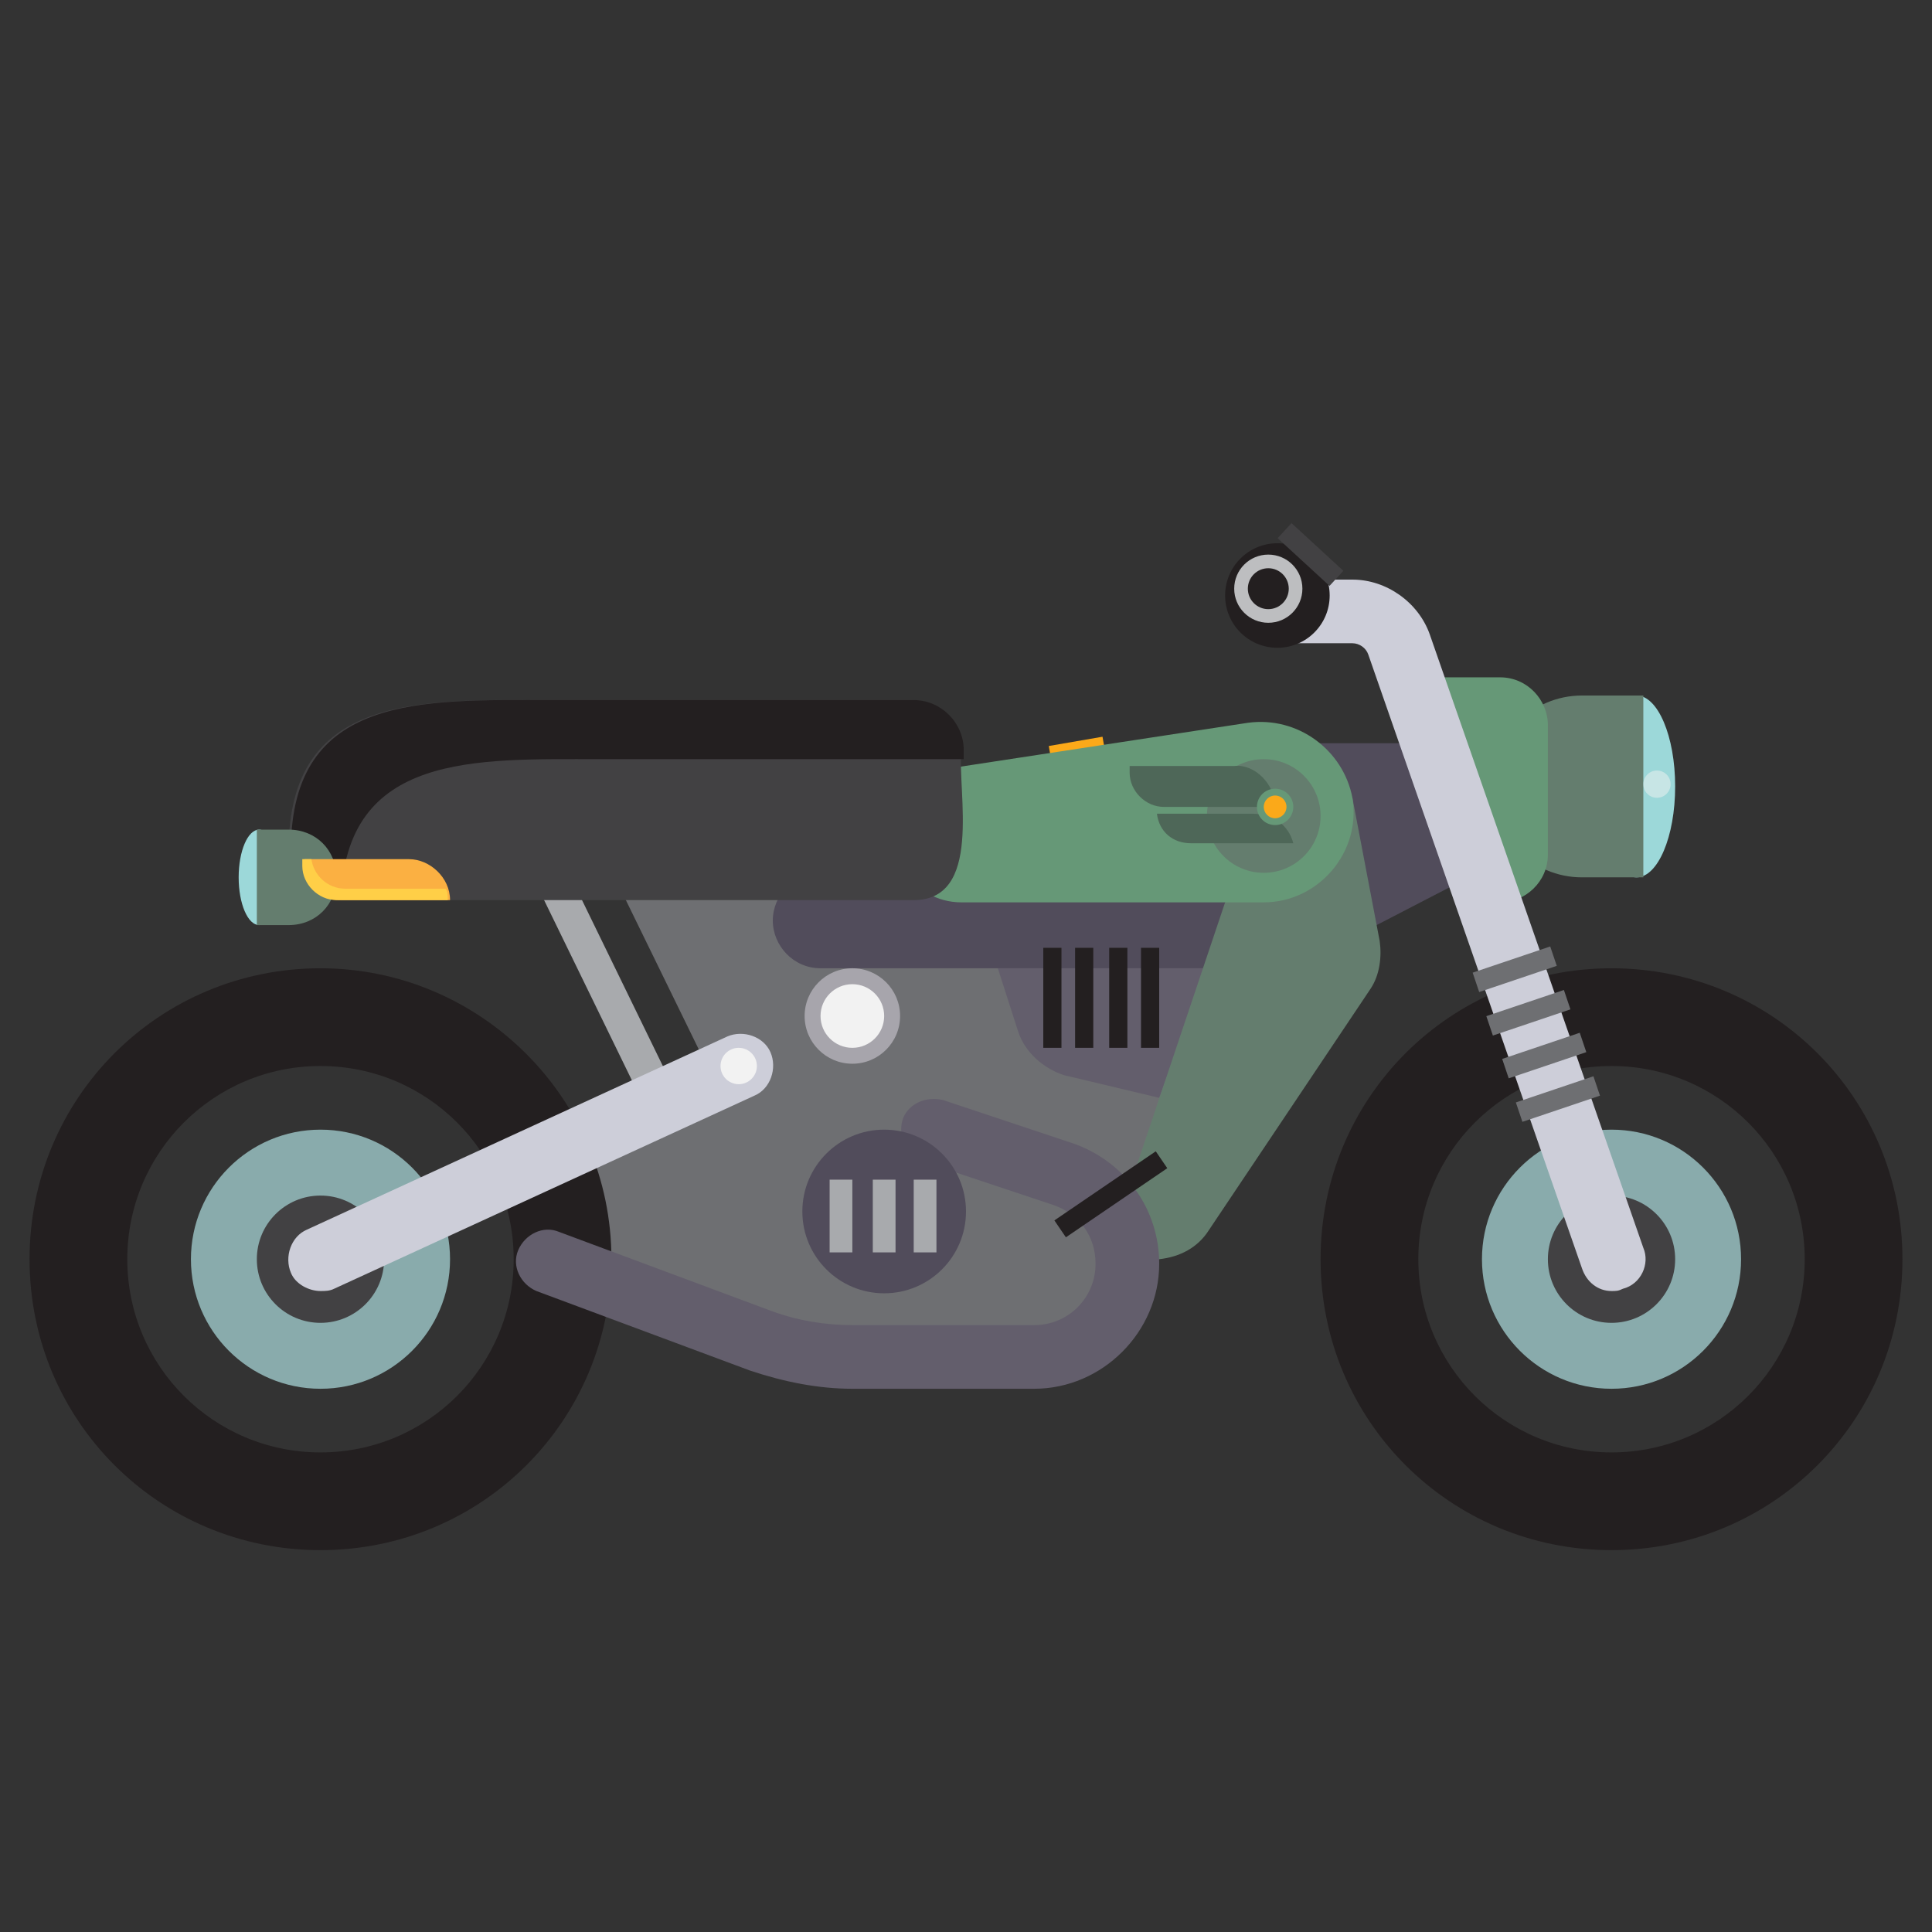 <?xml version="1.0" encoding="utf-8"?>
<!-- Generator: Adobe Illustrator 27.3.0, SVG Export Plug-In . SVG Version: 6.00 Build 0)  -->
<svg version="1.1" xmlns="http://www.w3.org/2000/svg" xmlns:xlink="http://www.w3.org/1999/xlink" x="0px" y="0px"
	 viewBox="0 0 85 85" style="enable-background:new 0 0 85 85;" xml:space="preserve">
<rect x="0" y="0" width="85" height="85" fill="#333333" stroke="none"/>
<style type="text/css">
	.st0{display:none;}
	.st1{display:inline;fill:#FFFFFF;}
	.st2{display:inline;fill:#71AE87;}
	.st3{display:inline;}
	.st4{fill:#DFDDE0;}
	.st5{fill:#E6E7E7;}
	.st6{display:inline;fill:#619473;}
	.st7{display:inline;fill:#669877;}
	.st8{fill:#FFFFFF;}
	.st9{fill:#8F1832;}
	.st10{fill:#BE202E;}
	.st11{fill:#F2F2F2;}
	.st12{fill:#F2B231;}
	.st13{fill:#669877;}
	.st14{fill:#71AE87;}
	.st15{opacity:0.3;fill:#FFFFFF;}
	.st16{display:inline;fill:#424143;}
	.st17{display:inline;fill:#CDCDD0;}
	.st18{display:inline;fill:#DFDDE0;}
	.st19{display:inline;fill:#89ABAC;}
	.st20{display:inline;fill:#647A8A;}
	.st21{display:inline;fill:#2C3B4E;}
	.st22{display:inline;opacity:0.3;}
	.st23{display:inline;opacity:0.5;fill:#ECF0F3;}
	.st24{display:inline;fill:#ECF0F3;}
	.st25{display:inline;opacity:0.3;fill:#71AE87;}
	.st26{display:inline;opacity:0.3;fill:#619473;}
	.st27{fill:#619473;}
	.st28{display:inline;opacity:0.3;fill:#FFFFFF;}
	.st29{fill:#464958;}
	.st30{fill:#C3C9C7;}
	.st31{fill:#2C3B4E;}
	.st32{fill:#CDCDD0;}
	.st33{fill:#89ABAC;}
	.st34{fill:#FFCF47;}
	.st35{fill:#D08529;}
	.st36{fill:#FFEFBE;}
	.st37{display:inline;fill:#679978;}
	.st38{fill:#E0DDE0;}
	.st39{fill:#2D3B4E;}
	.st40{fill:#FFD047;}
	.st41{fill:#F2B230;}
	.st42{fill:#FFF0C0;}
	.st43{display:inline;fill:#374D5E;}
	.st44{display:inline;fill:#2E3C4E;}
	.st45{fill:#679978;}
	.st46{fill:#6D9394;}
	.st47{fill:#231F20;}
	.st48{fill:#9CD8D9;}
	.st49{fill:#77CCCE;}
	.st50{fill:#CCCCCC;}
	.st51{fill:#FBB042;}
	.st52{fill:#4D4D4D;}
	.st53{fill:#333333;}
	.st54{fill:#424143;}
	.st55{fill:#D2D3D4;}
	.st56{fill:#516E6C;}
	.st57{fill:#647D6E;}
	.st58{fill:#A8AAAD;}
	.st59{fill:#939598;}
	.st60{fill:#818285;}
	.st61{fill:#595A5C;}
	.st62{fill:#FFF2D2;}
	.st63{fill:#FFFAF1;}
	.st64{fill:#E8BE61;}
	.st65{fill:#D8D9DD;}
	.st66{fill:#454343;}
	.st67{fill:#BDBEC0;}
	.st68{fill:#FBA919;}
	.st69{fill:#514C5B;}
	.st70{fill:#6E6F72;}
	.st71{fill:#635E6C;}
	.st72{fill:#CDCED9;}
	.st73{fill:#A7A5AC;}
	.st74{fill:#4E6758;}
	.st75{opacity:0.5;fill:#F2F2F2;}
</style>
<g id="Layer_1" class="st0">
	<g>
		<circle class="st1" cx="42.4" cy="43.6" r="40.9"/>
		<path class="st2" d="M17.2,68.8c13.9,13.9,36.5,13.9,50.5,0c13.9-13.9,13.9-36.5,0-50.5c-13.9-13.9-36.5-13.9-50.5,0
			C3.2,32.3,3.2,54.9,17.2,68.8z M42.4,12.8c17,0,30.8,13.8,30.8,30.8c0,17-13.8,30.8-30.8,30.8c-17,0-30.8-13.8-30.8-30.8
			C11.7,26.6,25.5,12.8,42.4,12.8z M19.8,66.2L19.8,66.2L19.8,66.2L19.8,66.2z M65.1,20.9L65.1,20.9L65.1,20.9L65.1,20.9z
			 M19.8,20.9L19.8,20.9L19.8,20.9L19.8,20.9z"/>
		<g class="st3">
			<circle class="st4" cx="42.4" cy="43.6" r="26.3"/>
			<path class="st5" d="M23.8,24.9l37.3,37.3c10.3-10.3,10.3-27,0-37.3S34.1,14.7,23.8,24.9z"/>
		</g>
		<path class="st1" d="M58.6,33"/>
		<path class="st6" d="M55.9,29.7L34.8,50.8l-7.7-7.7c-1.4-1.4-3.7-1.4-5.1,0c-1.4,1.4-1.4,3.7,0,5.1l10.3,10.3
			c0.7,0.7,1.6,1.1,2.6,1.1c0.9,0,1.9-0.4,2.6-1.1L61,34.8c1.4-1.4,1.4-3.7,0-5.1C59.6,28.3,57.3,28.3,55.9,29.7L55.9,29.7z
			 M55.9,29.7"/>
		<path class="st7" d="M67.7,18.3c-7-7-16.1-10.5-25.2-10.5v4.9c17,0,30.8,13.8,30.8,30.8c0,17-13.8,30.8-30.8,30.8v4.9
			c9.1,0,18.3-3.5,25.2-10.5C81.6,54.9,81.6,32.3,67.7,18.3z M65.1,20.9L65.1,20.9L65.1,20.9L65.1,20.9z"/>
	</g>
	<g class="st3">
		<circle class="st8" cx="42.5" cy="43.8" r="40.9"/>
		<path class="st9" d="M17.3,69c13.9,13.9,36.5,13.9,50.5,0c13.9-13.9,13.9-36.5,0-50.5c-13.9-13.9-36.5-13.9-50.5,0
			C3.3,32.5,3.3,55.1,17.3,69z M42.5,13c17,0,30.8,13.8,30.8,30.8c0,17-13.8,30.8-30.8,30.8c-17,0-30.8-13.8-30.8-30.8
			C11.7,26.8,25.5,13,42.5,13z M19.9,66.4L19.9,66.4L19.9,66.4L19.9,66.4z M65.1,21.1L65.1,21.1L65.1,21.1L65.1,21.1z M19.9,21.1
			L19.9,21.1L19.9,21.1L19.9,21.1z"/>
		<g>
			<circle class="st4" cx="42.5" cy="43.8" r="26.3"/>
			<path class="st5" d="M23.9,25.1l37.3,37.3c10.3-10.3,10.3-27,0-37.3S34.2,14.9,23.9,25.1z"/>
		</g>
		<path class="st8" d="M58.7,33.2"/>
		<path class="st10" d="M67.7,18.5c-7-7-16.1-10.5-25.2-10.5V13c17,0,30.8,13.8,30.8,30.8c0,17-13.8,30.8-30.8,30.8v4.9
			c9.1,0,18.3-3.5,25.2-10.5C81.7,55.1,81.7,32.5,67.7,18.5z M65.1,21.1L65.1,21.1L65.1,21.1L65.1,21.1z"/>
		<path class="st9" d="M55.5,34.5l-3.8-3.8c-0.8-0.8-2.1-0.8-2.9,0L44,35.6c-0.8,0.8-2.1,0.8-2.9,0l-4.9-4.9c-0.8-0.8-2.1-0.8-2.9,0
			l-3.7,3.8c-0.8,0.8-0.8,2.1,0,2.9l4.9,4.9c0.8,0.8,0.8,2.1,0,2.9l-4.9,4.9c-0.8,0.8-0.8,2.1,0,2.9l3.8,3.8c0.8,0.8,2.1,0.8,2.9,0
			l4.9-4.9c0.8-0.8,2.1-0.8,2.9,0l4.9,4.9c0.8,0.8,2.1,0.8,2.9,0l3.7-3.8c0.8-0.8,0.8-2.1,0-2.9l-4.9-4.9c-0.8-0.8-0.8-2.1,0-2.9
			l4.9-4.9C56.3,36.6,56.3,35.3,55.5,34.5z"/>
	</g>
	<g class="st3">
		<g>
			<circle class="st8" cx="66.7" cy="66.6" r="16.6"/>
			
				<ellipse transform="matrix(0.707 -0.707 0.707 0.707 -27.554 66.689)" class="st11" cx="66.7" cy="66.6" rx="13.3" ry="13.3"/>
			<path class="st12" d="M77.6,55.7c-6-6-15.7-6-21.7,0c-6,6-6,15.7,0,21.7c6,6,15.7,6,21.7,0C83.6,71.5,83.6,61.7,77.6,55.7z
				 M57,76.4c-5.4-5.4-5.4-14.1,0-19.5c5.4-5.4,14.1-5.4,19.5,0c5.4,5.4,5.4,14.1,0,19.5C71.1,81.7,62.4,81.7,57,76.4z"/>
			<path class="st12" d="M66.7,52.8c-7.6,0-13.8,6.2-13.8,13.8c0,7.6,6.2,13.8,13.8,13.8s13.8-6.2,13.8-13.8
				C80.5,59,74.3,52.8,66.7,52.8z M66.7,79.9c-7.3,0-13.3-5.9-13.3-13.3c0-7.3,5.9-13.3,13.3-13.3C74,53.4,80,59.3,80,66.6
				C80,73.9,74,79.9,66.7,79.9z"/>
			<path class="st4" d="M76.1,57.2c-5.2-5.2-13.6-5.2-18.7,0c-5.2,5.2-5.2,13.6,0,18.7L76.1,57.2z"/>
		</g>
		<g>
			<g>
				<circle class="st8" cx="66" cy="66.6" r="4.7"/>
				<path class="st13" d="M73.8,65.6c-0.2-0.8-0.4-1.5-0.7-2.2l1.7-1.9l-1.7-2L71,60.9c-0.6-0.5-1.2-0.8-2-1.1l-0.1-2.6L66.2,57
					l-0.5,2.5c-0.8,0.2-1.5,0.4-2.2,0.7l-1.9-1.7l-2,1.7l1.4,2.2c-0.5,0.6-0.8,1.2-1.1,2l-2.6,0.1l-0.2,2.6l2.5,0.5
					c0.2,0.8,0.4,1.5,0.7,2.2l-1.7,1.9l1.7,1.9l2.2-1.4c0.6,0.5,1.2,0.8,2,1.1l0.1,2.6l2.6,0.2l0.5-2.5c0.8-0.2,1.5-0.4,2.2-0.7
					l1.9,1.7l2-1.7l-1.4-2.2c0.5-0.6,0.8-1.2,1.1-2l2.6-0.1l0.2-2.6L73.8,65.6z M68.8,66.8c-0.1,1.1-1.2,2-2.3,1.9
					c-1.1-0.1-2-1.2-1.9-2.3c0.1-1.1,1.2-2,2.3-1.9C68.1,64.7,68.9,65.7,68.8,66.8z"/>
				<path class="st14" d="M68.8,66.5c0,0.1,0,0.1,0,0.2c-0.1,1.1-1.2,2-2.3,1.9c-1.1-0.1-1.9-1-1.9-2.1h-7.5l0,0.6l2.5,0.5
					c0.2,0.8,0.4,1.5,0.7,2.2l-1.7,1.9l1.7,1.9l2.2-1.4c0.6,0.5,1.2,0.8,2,1.1l0.1,2.6l2.6,0.2l0.5-2.5c0.8-0.2,1.5-0.4,2.2-0.7
					l1.9,1.7l2-1.7l-1.4-2.2c0.5-0.6,0.8-1.2,1.1-2l2.6-0.1l0.2-2.2H68.8z"/>
			</g>
			<circle class="st15" cx="66.7" cy="66.5" r="6.2"/>
		</g>
	</g>
</g>
<g id="Layer_3" class="st0">
	<rect x="4.8" y="42.1" class="st6" width="61.4" height="32.7"/>
	<rect x="0" y="34.9" class="st16" width="70.9" height="39.9"/>
	<rect x="2.6" y="37.6" class="st17" width="65.8" height="34.5"/>
	<rect x="34.5" y="37.6" class="st18" width="33.9" height="34.5"/>
	<polygon class="st19" points="2.6,49 22.2,49 30.9,52 68.4,52 68.4,72.1 2.6,72.1 	"/>
	<rect x="4.8" y="44.9" class="st20" width="11.8" height="1.9"/>
	<rect x="43.3" y="43.7" class="st21" width="22.9" height="1.2"/>
	<rect x="43.3" y="41.5" class="st21" width="16.1" height="1.2"/>
	<g class="st22">
		<rect x="6.1" y="51.4" class="st8" width="1.4" height="2.1"/>
		<rect x="7.7" y="51.4" class="st8" width="1.4" height="2.1"/>
		<rect x="9.3" y="51.4" class="st8" width="1.4" height="2.1"/>
		<rect x="10.9" y="51.4" class="st8" width="1.4" height="2.1"/>
		<rect x="12.4" y="51.4" class="st8" width="1.4" height="2.1"/>
		<rect x="14" y="51.4" class="st8" width="1.4" height="2.1"/>
	</g>
	<rect x="5.8" y="57.3" class="st23" width="19" height="1.2"/>
	<rect x="34.5" y="57.3" class="st23" width="6.4" height="1.2"/>
	<rect x="5.8" y="65.1" class="st23" width="11.9" height="1.2"/>
	<rect x="5.8" y="59.8" class="st24" width="35.1" height="1.2"/>
	<rect x="5.8" y="67.4" class="st24" width="17.3" height="1.2"/>
	<rect x="34.5" y="67.4" class="st24" width="11" height="1.2"/>
	<rect x="45.5" y="55.5" class="st24" width="19.6" height="5.5"/>
	<circle class="st25" cx="10.6" cy="43.2" r="4.6"/>
	<circle class="st26" cx="10.6" cy="43.2" r="3.3"/>
	<g class="st3">
		<rect x="52.7" y="65.7" class="st27" width="1.2" height="3.2"/>
		<rect x="54.2" y="65.7" class="st27" width="0.6" height="3.2"/>
		<rect x="55.8" y="65.7" class="st27" width="1.2" height="3.2"/>
		<rect x="57.4" y="65.7" class="st27" width="1.2" height="3.2"/>
		<rect x="58.9" y="65.7" class="st27" width="0.6" height="3.2"/>
		<rect x="59.9" y="65.7" class="st27" width="0.6" height="3.2"/>
		<rect x="61.5" y="65.7" class="st27" width="1.2" height="3.2"/>
		<rect x="63.3" y="65.7" class="st27" width="1.2" height="3.2"/>
	</g>
	<rect x="50.2" y="56.1" class="st1" width="14.2" height="4.4"/>
	
		<rect x="57.6" y="25" transform="matrix(0.707 0.707 -0.707 0.707 45.799 -31.449)" class="st18" width="6.5" height="29.1"/>
	<circle class="st28" cx="10.7" cy="43.2" r="2.6"/>
	<g class="st3">
		<g>
			<g>
				<path class="st29" d="M70.1,18.6L46.9,41.8l-0.7,10.9L57.1,52l23.2-23.2L70.1,18.6z M53.5,48.4l-3-3l0,0l0.1-2.2L69.8,24
					l5.1,5.1L55.8,48.2L53.5,48.4z"/>
				
					<rect x="76.3" y="13.7" transform="matrix(0.707 -0.707 0.707 0.707 8.018 61.252)" class="st29" width="3.3" height="14.4"/>
			</g>
			<polygon class="st30" points="51.3,46.1 50.5,45.4 50.7,43.1 50.7,43.1 69.8,24 71.6,25.9 			"/>
		</g>
		<polygon class="st31" points="75.2,23.7 72.3,26.6 74.9,29.1 55.8,48.2 53.5,48.4 52,46.9 46.2,52.7 46.2,52.7 57.1,52 80.3,28.8 
					"/>
		
			<rect x="76.9" y="21.8" transform="matrix(0.707 0.707 -0.707 0.707 40.19 -50.037)" class="st31" width="7.2" height="3.3"/>
	</g>
</g>
<g id="Layer_5" class="st0">
	<path class="st6" d="M49.4,60.7l-0.1-0.6c0,0,0-0.1-0.1-0.1c0,0-0.1,0-0.1,0l0,0l0,0c0,0,0,0-0.1,0c0,0-0.1,0-0.1,0
		c0,0-0.1,0-0.1,0c0,0-0.1,0-0.1,0c0,0-0.1,0-0.1,0c-0.3,0-0.6-0.1-0.9-0.3c-0.3-0.2-0.5-0.4-0.6-0.7h1.5c0,0,0.1,0,0.1,0
		c0,0,0,0,0-0.1l0.1-0.4c0,0,0-0.1,0-0.1c0,0-0.1,0-0.1,0h-1.8c0-0.1,0-0.1,0-0.2c0-0.1,0-0.2,0-0.2h1.9c0.1,0,0.1,0,0.1-0.1
		l0.1-0.4c0,0,0-0.1,0-0.1c0,0-0.1,0-0.1,0H47c0.1-0.3,0.3-0.5,0.6-0.7c0.3-0.2,0.5-0.2,0.9-0.2c0,0,0,0,0.1,0c0.1,0,0.1,0,0.1,0
		c0,0,0,0,0.1,0c0.1,0,0.1,0,0.1,0l0.1,0c0,0,0,0,0,0l0,0c0,0,0.1,0,0.1,0c0,0,0,0,0.1-0.1l0.2-0.6c0,0,0-0.1,0-0.1
		c0,0,0-0.1-0.1-0.1c-0.2-0.1-0.5-0.1-0.8-0.1c-0.6,0-1.1,0.2-1.5,0.5c-0.5,0.3-0.8,0.8-0.9,1.3h-0.4c0,0-0.1,0-0.1,0
		c0,0,0,0.1,0,0.1v0.4c0,0,0,0.1,0,0.1c0,0,0.1,0,0.1,0h0.3c0,0.1,0,0.2,0,0.2c0,0.1,0,0.1,0,0.2h-0.3c0,0-0.1,0-0.1,0
		c0,0,0,0.1,0,0.1V59c0,0,0,0.1,0,0.1c0,0,0.1,0,0.1,0H46c0.2,0.6,0.5,1,0.9,1.4c0.5,0.3,1,0.5,1.6,0.5c0,0,0.1,0,0.1,0
		c0.1,0,0.1,0,0.1,0c0,0,0.1,0,0.1,0c0,0,0.1,0,0.1,0c0,0,0.1,0,0.1,0c0,0,0.1,0,0.1,0c0,0,0,0,0.1,0c0,0,0,0,0,0l0,0
		C49.3,60.8,49.4,60.8,49.4,60.7C49.4,60.7,49.4,60.7,49.4,60.7z"/>
</g>
<g id="Layer_4" class="st0">
	<g>
		<g class="st3">
			<path class="st4" d="M65.3,73.8v-2h4.9v-2h-4.9v-2h4.9v-2h-4.9v-2h4.9v-2h-4.9v-2h4.9v-8.6h-4.9v4.6h-4.2L61,56v22.4h9.3v-4.6
				H65.3z M65.3,73.8"/>
			<path class="st32" d="M79.5,73.8V51.3h-9.3v4.6h4.9v2h-4.9v2h4.9v2h-4.9v2h4.9v2h-4.9v12.6h6.2C76.1,76.4,77.1,74.1,79.5,73.8z"
				/>
			<path class="st33" d="M64.3,73v-2h4.9v-2h-4.9v-2h4.9v-2h-4.9v-2h4.9v-2h-4.9v-2h4.9v-8.6h-4.9v4.6h-4.2L60,55.2v22.4h9.3V73
				H64.3z M64.3,73"/>
			<polygon class="st31" points="69.3,50.5 69.3,55.1 74.2,55.1 74.2,57.1 69.3,57.1 69.3,59.1 74.2,59.1 74.2,61.1 69.3,61.1 
				69.3,63.1 74.2,63.1 74.2,65.1 69.3,65.1 69.3,65.1 69.3,71.8 69.3,71.8 69.3,77.7 78.5,77.7 78.5,50.5 			"/>
			<path class="st32" d="M61.9,70.9v-2h4.9v-2h-4.9v-2h4.9v-2h-4.9v-2h4.9v-2h-4.9v-2h4.9v-8.6h-4.9l0,0l-4.3,4.8l0,0v22.4h9.3v-4.6
				H61.9z M61.9,70.9"/>
			<rect x="66.8" y="53" class="st8" width="4.9" height="2"/>
			<rect x="61.9" y="68.9" class="st8" width="4.9" height="2"/>
			<rect x="61.9" y="57" class="st8" width="9.9" height="2"/>
			<rect x="61.9" y="61" class="st8" width="9.9" height="2"/>
			<rect x="61.9" y="64.9" class="st8" width="5.1" height="2"/>
			<polygon class="st4" points="66.8,48.4 66.8,53 71.7,53 71.7,55 66.8,55 66.8,57 71.7,57 71.7,59 66.8,59 66.8,61 71.7,61 
				71.7,63 66.8,63 66.8,63 66.8,69.7 66.8,69.7 66.8,75.5 76.1,75.5 76.1,48.4 			"/>
		</g>
		<g class="st3">
			<polygon class="st34" points="74.9,77.1 74.1,83.8 77.3,80.9 80.5,83.8 79.9,77.2 			"/>
			<polygon class="st12" points="74.9,77.3 74.7,78.9 75.7,79.9 77.3,79.3 78.9,79.9 80,78.7 79.8,77.3 			"/>
			<g>
				<polygon class="st35" points="81.6,77.4 79.9,77.7 78.9,79 77.3,78.4 75.7,79 74.7,77.7 73,77.4 72.8,75.8 71.4,74.7 72.1,73.2 
					71.4,71.6 72.8,70.6 73,68.9 74.7,68.6 75.7,67.3 77.3,67.9 78.9,67.3 79.9,68.6 81.6,68.9 81.8,70.6 83.2,71.6 82.5,73.2 
					83.2,74.7 81.8,75.8 				"/>
				<circle class="st12" cx="77.3" cy="73.2" r="3.7"/>
				<circle class="st34" cx="77.3" cy="73.2" r="2.7"/>
				<circle class="st36" cx="78.3" cy="71.7" r="1.3"/>
			</g>
		</g>
	</g>
	<g id="Layer_4_00000111178855707996690740000002448580150431942284_">
		<path class="st2" d="M-32.3,56.9L-32.3,56.9L-32.3,56.9c-0.3-0.5-0.7-0.9-1-1.3c-0.1-0.1-0.2-0.3-0.3-0.3
			c-0.3-0.3-0.5-0.6-0.9-0.9c-0.1-0.1-0.3-0.3-0.3-0.3c-0.3-0.3-0.6-0.5-0.9-0.8c-0.1-0.1-0.3-0.2-0.3-0.3c-0.5-0.3-0.9-0.7-1.3-0.9
			l0,0l0,0c-3.3,1.4-7.1,2.3-10.9,2.4c0,0,0,0-0.1,0v14.4v3.9l0,0v9h2.4c10.6-0.3,18.9-3.1,18.9-6.6v-2.6
			C-27,66.7-29,61.1-32.3,56.9z"/>
		<path class="st37" d="M-59.7,37.7c0,1.1,0.2,2.2,0.5,3.3c0.1,0.3,0.2,0.6,0.3,0.9c0,0.1,0.1,0.1,0.1,0.2c1.7,3.9,5.8,6.8,10.6,6.8
			V26.7C-54.6,26.7-59.7,31.7-59.7,37.7z"/>
		<path class="st2" d="M-48.2,48.8L-48.2,48.8c6.4,0,11.4-5,11.4-11.1s-5.2-11-11.5-11c0,0,0,0-0.1,0v22.1
			C-48.3,48.8-48.2,48.8-48.2,48.8L-48.2,48.8z"/>
		<path class="st37" d="M-48.3,54.4c-3.9,0-7.7-0.9-11.1-2.3c-6.2,4.3-10.2,11.9-10.2,20.8v2.6c0,3.3,7.8,6.1,18,6.5h3.3v-9v-4V54.4
			L-48.3,54.4z"/>
		<g>
			<path class="st37" d="M-67.2,140.1L-67.2,140.1C-67.2,140-67.2,140-67.2,140.1c-0.4-0.5-0.7-0.8-1-1.2c-0.1-0.1-0.2-0.2-0.3-0.3
				c-0.3-0.3-0.5-0.6-0.8-0.8c-0.1-0.1-0.2-0.2-0.4-0.3c-0.3-0.3-0.6-0.5-0.8-0.8c-0.1-0.1-0.2-0.2-0.3-0.3
				c-0.4-0.3-0.8-0.6-1.2-0.9l0,0l0,0c-3.2,1.4-6.8,2.3-10.5,2.3c0,0,0,0-0.1,0v13.8v3.9l0,0v8.7h2.3c10.2-0.4,18.1-3,18.1-6.3v-2.4
				C-62.2,149.5-64.1,144.2-67.2,140.1z"/>
			<path class="st2" d="M-93.6,121.7c0,1.1,0.2,2.2,0.5,3.2c0.1,0.3,0.2,0.5,0.3,0.8c0,0.1,0,0.1,0.1,0.2c1.7,3.8,5.5,6.5,10.1,6.5
				v-21.3C-88.7,111.1-93.6,115.9-93.6,121.7z"/>
			<path class="st37" d="M-82.5,132.3L-82.5,132.3c6,0,10.9-4.8,10.9-10.6c0-5.9-4.9-10.6-11-10.6c0,0,0,0-0.1,0v21.2
				C-82.6,132.3-82.6,132.3-82.5,132.3C-82.6,132.3-82.5,132.3-82.5,132.3z"/>
			<path class="st2" d="M-82.7,137.7c-3.8,0-7.3-0.8-10.6-2.2c-5.9,4.1-9.8,11.5-9.8,19.9v2.5c0,3.2,7.5,5.8,17.2,6.3h3.2v-8.7v-3.9
				V137.7C-82.6,137.7-82.7,137.7-82.7,137.7z"/>
		</g>
		<g>
			<g class="st3">
				<path class="st38" d="M-25.9,165.4v-2.5h6.1v-2.5h-6.1v-2.5h6.1v-2.5h-6.1v-2.5h6.1v-2.5h-6.1v-2.2h6.1v-10.6h-6.1v5.7h-5.2
					l-0.1,0.1v27.7h11.5v-5.7L-25.9,165.4L-25.9,165.4z"/>
				<path class="st32" d="M-8.3,165.4v-27.9h-11.5v5.7h6.1v2.5h-6.1v2.5h6.1v2.5h-6.1v2.5h6.1v2.5h-6.1v15.6h7.7
					C-12.6,168.7-11.3,165.8-8.3,165.4z"/>
				<path class="st33" d="M-27.1,164.4v-2.5h6.1v-2.5h-6.1v-2.5h6.1v-2.5h-6.1v-2.2h6.1v-2.5h-6.1v-2.5h6.1v-10.6h-6.1v5.7h-5.2
					l-0.1,0.1v27.8h11.5v-5.7h-6.2V164.4z"/>
				<polygon class="st39" points="-21,136.6 -21,142.3 -14.8,142.3 -14.8,144.8 -21,144.8 -21,147.2 -14.8,147.2 -14.8,149.7 
					-21,149.7 -21,152.2 -14.8,152.2 -14.8,154.6 -21,154.6 -21,154.6 -21,163 -21,163 -21,170.2 -9.5,170.2 -9.5,136.6 				"/>
				<path class="st32" d="M-30.1,161.8v-2.5h6.1v-2.5h-6.1v-2.5h6.1v-2.5h-6.1v-2.5h6.1v-2.5h-6.1v-2.5h6.1v-10.6h-6.1l0,0l-5.3,5.9
					l0,0v27.7h11.5v-5.7h-6.2V161.8z"/>
				<rect x="-24" y="139.7" class="st8" width="6.1" height="2.5"/>
				<rect x="-30.1" y="159.4" class="st8" width="6.1" height="2.5"/>
				<rect x="-30.1" y="144.7" class="st8" width="12.2" height="2.5"/>
				<rect x="-30.1" y="149.6" class="st8" width="12.2" height="2.5"/>
				<rect x="-30.1" y="154.5" class="st8" width="6.2" height="2.5"/>
				<polygon class="st38" points="-24,134 -24,139.7 -17.9,139.7 -17.9,142.2 -24,142.2 -24,144.7 -17.9,144.7 -17.9,147.1 
					-24,147.1 -24,149.6 -17.9,149.6 -17.9,152 -24,152 -24,152 -24,160.4 -24,160.4 -24,167.6 -12.5,167.6 -12.5,134 				"/>
			</g>
			<g class="st3">
				<polygon class="st40" points="-14,169.5 -15,177.8 -11,174.2 -7.1,177.8 -7.9,169.6 				"/>
				<polygon class="st41" points="-14,169.8 -14.3,171.7 -13,172.9 -11,172.1 -9.1,172.9 -7.7,171.5 -7.9,169.8 				"/>
				<g>
					<polygon class="st35" points="-5.8,169.9 -7.8,170.2 -9.1,171.8 -11,171 -13,171.8 -14.3,170.2 -16.3,169.9 -16.6,167.8 
						-18.3,166.6 -17.5,164.6 -18.3,162.7 -16.6,161.4 -16.3,159.3 -14.3,159 -13,157.4 -11,158.2 -9.1,157.4 -7.8,159 -5.8,159.3 
						-5.5,161.4 -3.8,162.7 -4.6,164.6 -3.8,166.6 -5.5,167.8 					"/>
					<circle class="st41" cx="-11" cy="164.6" r="4.6"/>
					<circle class="st40" cx="-11" cy="164.6" r="3.4"/>
					<circle class="st42" cx="-9.8" cy="162.8" r="1.6"/>
				</g>
			</g>
		</g>
		<path class="st43" d="M-65,74.5L-65,74.5C-65,74.4-65,74.4-65,74.5c-0.3-0.5-0.7-0.9-1-1.3c-0.1-0.1-0.2-0.3-0.3-0.3
			c-0.3-0.3-0.5-0.6-0.9-0.9c-0.1-0.1-0.3-0.3-0.3-0.3c-0.3-0.3-0.6-0.5-0.9-0.8c-0.1-0.1-0.3-0.2-0.3-0.3c-0.5-0.3-0.9-0.7-1.3-0.9
			l0,0l0,0c-3.3,1.4-7.1,2.3-10.9,2.4c0,0,0,0-0.1,0v14.4v3.9l0,0v9h2.4c10.6-0.3,18.9-3.1,18.9-6.6v-2.6
			C-59.7,84.3-61.7,78.7-65,74.5z"/>
		<path class="st44" d="M-92.4,55.3c0,1.1,0.2,2.2,0.5,3.3c0.1,0.3,0.2,0.6,0.3,0.9c0,0.1,0.1,0.1,0.1,0.2c1.7,3.9,5.8,6.8,10.6,6.8
			V44.3C-87.3,44.3-92.4,49.3-92.4,55.3z"/>
		<path class="st43" d="M-80.9,66.4L-80.9,66.4c6.4,0,11.4-5,11.4-11.1s-5.2-11-11.5-11c0,0,0,0-0.1,0v22.1
			C-81,66.4-80.9,66.4-80.9,66.4L-80.9,66.4z"/>
		<path class="st44" d="M-81,71.9c-3.9,0-7.7-0.9-11.1-2.3c-6.2,4.3-10.2,12-10.2,20.8V93c0,3.3,7.8,6.1,18,6.5h3.3v-9v-4V71.9
			L-81,71.9z"/>
	</g>
	<g>
		<path class="st37" d="M-68.2,123.9L-68.2,123.9C-68.2,123.8-68.2,123.8-68.2,123.9c-0.4-0.5-0.7-0.8-1-1.2
			c-0.1-0.1-0.2-0.2-0.3-0.3c-0.3-0.3-0.5-0.6-0.8-0.8c-0.1-0.1-0.2-0.2-0.4-0.3c-0.3-0.3-0.6-0.5-0.8-0.8c-0.1-0.1-0.2-0.2-0.3-0.3
			c-0.4-0.3-0.8-0.6-1.2-0.9l0,0l0,0c-3.2,1.4-6.8,2.3-10.5,2.3c0,0,0,0-0.1,0v13.8v3.9l0,0v8.7h2.3c10.2-0.4,18.1-3,18.1-6.3v-2.4
			C-63.2,133.3-65.1,128-68.2,123.9z"/>
		<path class="st2" d="M-94.6,105.5c0,1.1,0.2,2.2,0.5,3.2c0.1,0.3,0.2,0.5,0.3,0.8c0,0.1,0,0.1,0.1,0.2c1.7,3.8,5.5,6.5,10.1,6.5
			V94.9C-89.7,94.9-94.6,99.7-94.6,105.5z"/>
		<path class="st37" d="M-83.5,116.1L-83.5,116.1c6,0,10.9-4.8,10.9-10.6c0-5.9-4.9-10.6-11-10.6c0,0,0,0-0.1,0v21.2
			C-83.6,116.1-83.6,116.1-83.5,116.1C-83.6,116.1-83.5,116.1-83.5,116.1z"/>
		<path class="st2" d="M-83.7,121.5c-3.8,0-7.3-0.8-10.6-2.2c-5.9,4.1-9.8,11.5-9.8,19.9v2.5c0,3.2,7.5,5.8,17.2,6.3h3.2v-8.7v-3.9
			V121.5C-83.6,121.5-83.7,121.5-83.7,121.5z"/>
	</g>
	<g>
		<g class="st3">
			<path class="st38" d="M-26.9,149.2v-2.5h6.1v-2.5h-6.1v-2.5h6.1v-2.5h-6.1v-2.5h6.1v-2.5h-6.1V132h6.1v-10.6h-6.1v5.7h-5.2
				l-0.1,0.1v27.7h11.5v-5.7L-26.9,149.2L-26.9,149.2z"/>
			<path class="st32" d="M-9.3,149.2v-27.9h-11.5v5.7h6.1v2.5h-6.1v2.5h6.1v2.5h-6.1v2.5h6.1v2.5h-6.1v15.6h7.7
				C-13.6,152.5-12.3,149.6-9.3,149.2z"/>
			<path class="st33" d="M-28.1,148.2v-2.5h6.1v-2.5h-6.1v-2.5h6.1v-2.5h-6.1V136h6.1v-2.5h-6.1V131h6.1v-10.6h-6.1v5.7h-5.2
				l-0.1,0.1V154h11.5v-5.7h-6.2V148.2z"/>
			<polygon class="st39" points="-22,120.4 -22,126.1 -15.8,126.1 -15.8,128.6 -22,128.6 -22,131 -15.8,131 -15.8,133.5 -22,133.5 
				-22,136 -15.8,136 -15.8,138.4 -22,138.4 -22,138.4 -22,146.8 -22,146.8 -22,154 -10.5,154 -10.5,120.4 			"/>
			<path class="st32" d="M-31.1,145.6v-2.5h6.1v-2.5h-6.1v-2.5h6.1v-2.5h-6.1v-2.5h6.1v-2.5h-6.1v-2.5h6.1v-10.6h-6.1l0,0l-5.3,5.9
				l0,0v27.7h11.5v-5.7h-6.2V145.6z"/>
			<rect x="-25" y="123.5" class="st8" width="6.1" height="2.5"/>
			<rect x="-31.1" y="143.2" class="st8" width="6.1" height="2.5"/>
			<rect x="-31.1" y="128.5" class="st8" width="12.2" height="2.5"/>
			<rect x="-31.1" y="133.4" class="st8" width="12.2" height="2.5"/>
			<rect x="-31.1" y="138.3" class="st8" width="6.2" height="2.5"/>
			<polygon class="st38" points="-25,117.8 -25,123.5 -18.9,123.5 -18.9,126 -25,126 -25,128.5 -18.9,128.5 -18.9,130.9 -25,130.9 
				-25,133.4 -18.9,133.4 -18.9,135.8 -25,135.8 -25,135.8 -25,144.2 -25,144.2 -25,151.4 -13.5,151.4 -13.5,117.8 			"/>
		</g>
		<g class="st3">
			<polygon class="st40" points="-15,153.3 -16,161.6 -12,158 -8.1,161.6 -8.9,153.4 			"/>
			<polygon class="st41" points="-15,153.6 -15.3,155.5 -14,156.7 -12,155.9 -10.1,156.7 -8.7,155.3 -8.9,153.6 			"/>
			<g>
				<polygon class="st35" points="-6.8,153.7 -8.8,154 -10.1,155.6 -12,154.8 -14,155.6 -15.3,154 -17.3,153.7 -17.6,151.6 
					-19.3,150.4 -18.5,148.4 -19.3,146.5 -17.6,145.2 -17.3,143.1 -15.3,142.8 -14,141.2 -12,142 -10.1,141.2 -8.8,142.8 
					-6.8,143.1 -6.5,145.2 -4.8,146.5 -5.6,148.4 -4.8,150.4 -6.5,151.6 				"/>
				<circle class="st41" cx="-12" cy="148.4" r="4.6"/>
				<circle class="st40" cx="-12" cy="148.4" r="3.4"/>
				<circle class="st42" cx="-10.8" cy="146.6" r="1.6"/>
			</g>
		</g>
	</g>
	<g class="st3">
		<path class="st45" d="M74.8,34.1C74.8,34.1,74.8,34.1,74.8,34.1C74.8,34.1,74.8,34,74.8,34.1c-0.4-0.5-0.7-0.9-1.1-1.3
			c-0.1-0.1-0.2-0.2-0.3-0.4c-0.3-0.3-0.6-0.6-0.9-0.9c-0.1-0.1-0.3-0.3-0.4-0.4c-0.3-0.3-0.6-0.6-0.9-0.8c-0.1-0.1-0.2-0.2-0.4-0.3
			c-0.4-0.3-0.9-0.7-1.3-1c0,0,0,0,0,0c0,0,0,0,0,0c-3.5,1.6-7.4,2.5-11.5,2.5c0,0,0,0-0.1,0v15.1v4.3h0v9.6h2.5
			C71.6,60,80.3,57,80.3,53.5v-2.7C80.3,44.4,78.2,38.6,74.8,34.1z"/>
		<path class="st14" d="M45.9,14c0,1.2,0.2,2.4,0.5,3.5c0.1,0.3,0.2,0.6,0.3,0.9c0,0.1,0,0.1,0.1,0.2c1.8,4.2,6.1,7.1,11,7.1V2.4
			C51.3,2.4,45.9,7.6,45.9,14z"/>
		<path class="st45" d="M58,25.6L58,25.6c6.6,0,12-5.2,12-11.6c0-6.4-5.4-11.6-12-11.6c0,0,0,0-0.1,0v23.2
			C57.9,25.6,57.9,25.6,58,25.6C58,25.6,58,25.6,58,25.6z"/>
		<path class="st14" d="M57.9,31.4c-4.1,0-8-0.9-11.6-2.5c-6.4,4.5-10.7,12.6-10.7,21.8v2.7c0,3.5,8.2,6.3,18.8,6.9h3.5v-9.6v-4.2
			L57.9,31.4C57.9,31.4,57.9,31.4,57.9,31.4z"/>
	</g>
	<path class="st44" d="M42.8,51.8C42.8,51.8,42.8,51.8,42.8,51.8C42.8,51.8,42.7,51.8,42.8,51.8c-0.4-0.5-0.7-0.9-1.1-1.3
		c-0.1-0.1-0.2-0.2-0.3-0.4c-0.3-0.3-0.6-0.6-0.9-0.9c-0.1-0.1-0.3-0.3-0.4-0.4c-0.3-0.3-0.6-0.6-0.9-0.8c-0.1-0.1-0.2-0.2-0.4-0.3
		c-0.4-0.3-0.9-0.7-1.3-1c0,0,0,0,0,0c0,0,0,0,0,0c-3.5,1.6-7.4,2.5-11.5,2.5c0,0,0,0-0.1,0v15.1v4.3h0v9.6h2.5
		c11.2-0.4,19.8-3.3,19.8-6.9v-2.7C48.2,62.1,46.2,56.3,42.8,51.8z"/>
	<path class="st43" d="M13.9,31.7c0,1.2,0.2,2.4,0.5,3.5c0.1,0.3,0.2,0.6,0.3,0.9c0,0.1,0,0.1,0.1,0.2c1.8,4.2,6.1,7.1,11,7.1V20.1
		C19.3,20.2,13.9,25.3,13.9,31.7z"/>
	<path class="st44" d="M26,43.3L26,43.3c6.6,0,12-5.2,12-11.6c0-6.4-5.4-11.6-12-11.6c0,0,0,0-0.1,0v23.2
		C25.9,43.3,25.9,43.3,26,43.3C26,43.3,26,43.3,26,43.3z"/>
	<path class="st43" d="M25.8,49.2c-4.1,0-8-0.9-11.6-2.5C7.8,51.2,3.5,59.3,3.5,68.5v2.7c0,3.5,8.2,6.3,18.8,6.9h3.5v-9.6v-4.2
		L25.8,49.2C25.9,49.2,25.8,49.2,25.8,49.2z"/>
</g>
<g id="Layer_6" class="st0">
	<g class="st3">
		<path class="st33" d="M2.3,55.3H10c1.5-2.9,4.5-4.9,8-4.9s6.5,2,8,4.9h32c1.5-2.9,4.5-4.9,8-4.9s6.5,2,8,4.9H83c0,0,0,0,0,0
			c2.4-13.4-7.6-14.7-7.6-14.7l-12.9-1.5c0,0-1.9-3-5.6-9.1c-3.7-6-8.2-6.7-8.2-6.7s-16.7-0.8-25.1,0c-8.4,0.8-11.1,10-11.1,10
			s-2.7,7-6.2,7C1.9,40.3,2,44.1,2,44.1l0,11.2C2.1,55.3,2.2,55.3,2.3,55.3z"/>
		<path class="st46" d="M27.5,23.1c-1.4,0.1-2.8,0.1-3.9,0.2c-8.4,0.8-11.1,10-11.1,10s-2.7,7-6.2,7C1.9,40.2,2,44.1,2,44.1l0,11.2
			c0.1,0,0.3,0,0.4,0H10c1.5-2.9,4.5-4.9,8-4.9s6.5,2,8,4.9h25.9L27.5,23.1z"/>
		<circle class="st47" cx="17.9" cy="59.4" r="7.8"/>
		<circle class="st8" cx="17.9" cy="59.4" r="4.4"/>
		<circle class="st5" cx="17.9" cy="59.4" r="3.8"/>
		<circle class="st47" cx="65.9" cy="59.4" r="7.8"/>
		<circle class="st8" cx="65.9" cy="59.4" r="4.4"/>
		<circle class="st5" cx="65.9" cy="59.4" r="3.8"/>
		<g>
			<path class="st29" d="M10.2,55H2.3c-1.2,0-2.2,1-2.2,2.2v0c0,1.2,1,2.2,2.2,2.2H9C9,57.8,9.5,56.3,10.2,55z"/>
			<path class="st29" d="M56.9,59.4c0-1.6,0.4-3.1,1.2-4.4H25.8c0.8,1.3,1.2,2.8,1.2,4.4H56.9z"/>
			<path class="st29" d="M83,55h-9.3c0.8,1.3,1.2,2.8,1.2,4.4H83c1.2,0,2.2-1,2.2-2.2v0C85.2,55.9,84.2,55,83,55z"/>
		</g>
		<g>
			<rect x="23.7" y="27.3" class="st48" width="12.6" height="11.4"/>
			<path class="st48" d="M14.8,38.6H21V27.9C21,27.9,16.3,28.4,14.8,38.6z"/>
			<path class="st48" d="M39.1,27.2v11.4h17.4c0,0-3.3-11.4-11.7-11.4S39.1,27.2,39.1,27.2z"/>
			<polygon class="st49" points="23.7,27.2 35.1,38.6 23.7,38.6 			"/>
			<path class="st49" d="M39.1,27.2v11.4l8.5,0C47.6,38.6,45,27.2,39.1,27.2z"/>
		</g>
		<path class="st50" d="M28.2,44h-3.5c-0.5,0-1-0.4-1-1v-0.3c0-0.5,0.4-1,1-1h3.5c0.5,0,1,0.4,1,1V43C29.1,43.6,28.7,44,28.2,44z"/>
		<path class="st50" d="M43.9,44h-3.5c-0.5,0-1-0.4-1-1v-0.3c0-0.5,0.4-1,1-1h3.5c0.5,0,1,0.4,1,1V43C44.8,43.6,44.4,44,43.9,44z"/>
		<circle class="st50" cx="17.9" cy="59.4" r="2.7"/>
		<circle class="st50" cx="65.9" cy="59.4" r="2.7"/>
		<path class="st5" d="M82.1,45.6h-6.7c0,0-0.1,2.4,3.3,2.4s4.6,3.5,4.6,3.5S83.5,46.8,82.1,45.6z"/>
		<path class="st51" d="M78.9,46.2h-3.7c-0.5,0-1-0.4-1-1v-0.3c0-0.5,0.4-1,1-1h3.7c0.5,0,1,0.4,1,1v0.3
			C79.9,45.8,79.4,46.2,78.9,46.2z"/>
		<path class="st51" d="M7,52.8H3.3c-0.5,0-1-0.4-1-1v-0.3c0-0.5,0.4-1,1-1H7c0.5,0,1,0.4,1,1v0.3C8,52.3,7.6,52.8,7,52.8z"/>
	</g>
</g>
<g id="Layer_7" class="st0">
	<g class="st3">
		<path class="st46" d="M78.5,42.7L71.4,31c-0.6-0.9-1.6-1.5-2.7-1.5H45.5h-23H5.9v32.4h16.6h30.2h23.1c1.7,0,3.1-1.3,3.1-2.9V44.2
			C78.9,43.7,78.7,43.2,78.5,42.7z"/>
		<rect x="8.1" y="21.8" class="st52" width="1.4" height="2.9"/>
		<path class="st46" d="M83.7,62h-36V42.3h29.4c3.7,0,6.6,3,6.6,6.6V62z"/>
		<rect x="1.5" y="23.2" class="st13" width="54.2" height="34.6"/>
		<rect y="57.8" class="st53" width="85" height="4.1"/>
		<g>
			<circle class="st54" cx="20.3" cy="61.6" r="6.5"/>
			<circle class="st47" cx="20.3" cy="61.6" r="6.2"/>
			<circle class="st8" cx="20.3" cy="61.6" r="3.5"/>
			<circle class="st5" cx="20.3" cy="61.6" r="3"/>
			<circle class="st50" cx="20.3" cy="61.6" r="2.1"/>
		</g>
		<g>
			<circle class="st54" cx="72.1" cy="61.6" r="6.5"/>
			<circle class="st47" cx="72.1" cy="61.6" r="6.2"/>
			<circle class="st8" cx="72.1" cy="61.6" r="3.5"/>
			<circle class="st5" cx="72.1" cy="61.6" r="3"/>
			<circle class="st50" cx="72.2" cy="61.6" r="2.1"/>
		</g>
		<path class="st51" d="M7.8,56.2H3.9c-0.5,0-1-0.4-1-1v-0.3c0-0.5,0.4-1,1-1h3.9c0.5,0,1,0.4,1,1v0.3C8.8,55.8,8.4,56.2,7.8,56.2z"
			/>
		<path class="st51" d="M80.2,52.3v-3.9c0-0.5,0.4-1,1-1h0.3c0.5,0,1,0.4,1,1v3.9c0,0.5-0.4,1-1,1h-0.3
			C80.7,53.2,80.2,52.8,80.2,52.3z"/>
		<path class="st55" d="M82.7,56.4h-3.3c-0.2,0-0.4-0.2-0.4-0.4v-0.4c0-0.2,0.2-0.4,0.4-0.4h3.3c0.2,0,0.4,0.2,0.4,0.4V56
			C83.2,56.2,83,56.4,82.7,56.4z"/>
		<polygon class="st48" points="63,42.5 78.5,42.5 71.7,31.2 63,31.2 		"/>
		<rect x="56.7" y="30.2" class="st47" width="0.6" height="13.1"/>
		<rect x="62.9" y="45.3" class="st47" width="3.9" height="1.3"/>
		<rect x="57.8" y="31.2" class="st48" width="4.2" height="11.3"/>
		<rect x="52.3" y="23.2" class="st56" width="3.4" height="34.6"/>
		
			<rect x="1.3" y="23.2" transform="matrix(-1 -1.224647e-16 1.224647e-16 -1 3.283 81.058)" class="st56" width="0.6" height="34.6"/>
		<g>
			<path class="st57" d="M18.9,34.8c-0.8,0-1.7,0.5-2.4,1.2c-0.3,0.3-0.6,0.7-0.8,1.1l0,0l-0.2,0.3c0.2-0.1,26.8-0.1,26.8-0.1
				c0.8,0,1.7-0.5,2.4-1.2c0.3-0.3,0.6-0.7,0.8-1.1l0,0l0.2-0.3C45.5,34.7,18.9,34.8,18.9,34.8z M42.7,37.3
				C42.7,37.3,42.7,37.3,42.7,37.3C42.7,37.3,42.7,37.3,42.7,37.3L42.7,37.3z"/>
			<path class="st57" d="M11.4,40.5c-0.8,0-1.7,0.5-2.4,1.2c-0.3,0.3-0.6,0.7-0.8,1.1l0,0L8,43.2c0.2-0.1,26.8-0.1,26.8-0.1
				c0.8,0,1.7-0.5,2.4-1.2c0.3-0.3,0.6-0.7,0.8-1.1l0,0l0.2-0.3C38,40.4,11.4,40.5,11.4,40.5z M35.3,43C35.3,43,35.2,43,35.3,43
				C35.2,43,35.3,43,35.3,43L35.3,43z"/>
		</g>
	</g>
</g>
<g id="Layer_8" class="st0">
	<g class="st3">
		<g>
			<path class="st47" d="M10.1,53.6v-34c0-1,0.6-1.6,1.5-1.6h61.6c0.9,0,1.5,0.6,1.5,1.6v34H10.1z M10.1,53.6"/>
			<path class="st58" d="M10.1,53.6v6.2c0,0.9,0.6,1.5,1.5,1.5h61.6c0.9,0,1.5-0.6,1.5-1.5v-6.2H10.1z M10.1,53.6"/>
			<rect x="13.1" y="21.7" class="st14" width="58.6" height="28.6"/>
			<polygon class="st13" points="13.1,21.6 13.1,21.6 71.7,50.2 13.1,50.2 			"/>
			<rect x="34.1" y="61.3" class="st59" width="16.5" height="7"/>
			<path class="st60" d="M55.9,69.8c0-0.9-0.7-1.5-1.5-1.5h-24c-0.8,0-1.5,0.7-1.5,1.5c0,0.9,0.7,1.5,1.5,1.5h24
				C55.2,71.3,55.9,70.6,55.9,69.8L55.9,69.8z M55.9,69.8"/>
			<path class="st8" d="M43.9,57.4c0,0.9-0.7,1.5-1.5,1.5c-0.8,0-1.5-0.7-1.5-1.5c0-0.9,0.7-1.5,1.5-1.5
				C43.2,55.9,43.9,56.6,43.9,57.4L43.9,57.4z M43.9,57.4"/>
			<path class="st13" d="M43.3,57.4c0,0.5-0.4,0.9-0.9,0.9c-0.5,0-0.9-0.4-0.9-0.9s0.4-0.9,0.9-0.9C42.9,56.5,43.3,56.9,43.3,57.4
				L43.3,57.4z M43.3,57.4"/>
			<path class="st61" d="M30.4,68.2c-0.8,0-1.5,0.7-1.5,1.5c0,0.9,0.7,1.5,1.5,1.5h12v-3.1H30.4z"/>
		</g>
		<g>
			<path class="st62" d="M45,29.8c0.2,0.5,0.6,0.7,1,0.7c0.4,0,0.8-0.2,1.1-0.6c0.2-0.4,0.5-0.8,0.7-1.2c0.4-0.7,0.8-1.4,1.2-2.1
				c0.3-0.5,0.1-1.2-0.4-1.5c-0.6-0.4-1.3-0.2-1.7,0.5c-0.6,1-1.1,1.9-1.7,2.9c-0.1,0.2-0.3,0.5-0.3,0.8C44.9,29.5,45,29.7,45,29.8z
				"/>
			<path class="st63" d="M42.7,29.6c0.6,0,1.2-0.5,1.2-1.2c0-0.6,0-1.2,0-1.8c0-0.6,0-1.2,0-1.9c0-0.7-0.5-1.2-1.2-1.2
				c-0.7,0-1.2,0.5-1.2,1.2c0,1.2,0,2.5,0,3.7C41.5,29.1,42,29.6,42.7,29.6z"/>
			<path class="st12" d="M52.4,39.6c-1.1-0.6-2.1-1.2-3.2-1.9c-0.2-0.1-0.4-0.2-0.6-0.1c-0.6,0-1,0.3-1.1,0.9
				c-0.1,0.5,0.1,1.1,0.6,1.3c1,0.5,1.9,1.1,2.9,1.7c0.3,0.2,0.6,0.4,1,0.4c0.5-0.1,0.9-0.4,1.1-1C53.1,40.4,52.9,39.9,52.4,39.6z"
				/>
			<path class="st12" d="M32.9,31.1c0.9,0.5,1.7,1,2.6,1.5c0.4,0.2,0.7,0.5,1.2,0.5c0.6,0.1,1.2-0.6,1.2-1.2c0-0.5-0.3-0.8-0.7-1.1
				c-1-0.6-2-1.2-3-1.7c-0.3-0.1-0.5-0.2-0.8-0.2c-0.5,0.1-0.9,0.5-1,1C32.2,30.4,32.5,30.8,32.9,31.1z"/>
			<path class="st34" d="M37.9,38.9c0-0.1,0-0.2,0-0.3c-0.2-0.8-1-1.1-1.8-0.7c-1.1,0.6-2.1,1.2-3.2,1.9c-0.5,0.3-0.7,1-0.4,1.5
				c0.3,0.6,1,0.8,1.5,0.5c1.1-0.6,2.2-1.3,3.3-1.9C37.7,39.6,37.9,39.2,37.9,38.9z"/>
			<path class="st34" d="M39.2,40.2c-0.4,0-0.8,0.2-1,0.5c-0.2,0.3-0.4,0.6-0.5,0.9c-0.5,0.8-1,1.6-1.4,2.5
				c-0.3,0.5-0.1,1.2,0.4,1.5c0.6,0.3,1.3,0.1,1.6-0.4c0.2-0.3,0.4-0.7,0.6-1c0.4-0.8,0.9-1.5,1.3-2.3
				C40.7,41.1,40.1,40.2,39.2,40.2z"/>
			<path class="st12" d="M35.8,36.5c0.6,0,1.1-0.5,1.1-1c0.1-0.8-0.6-1.3-1.1-1.3c-1.3,0-2.6,0-3.8,0c-0.7,0-1.2,0.6-1.1,1.2
				c0,0.7,0.5,1.1,1.2,1.1c0.6,0,1.2,0,1.8,0C34.5,36.5,35.2,36.5,35.8,36.5z"/>
			<path class="st64" d="M43.8,42.2c0-0.5-0.5-1.2-1.3-1.1c-0.6,0-1.1,0.5-1.1,1.1c0,1.3,0,2.5,0,3.8c0,0.9,0.9,1.4,1.5,1.1
				c0.1,0,0.3-0.1,0.4-0.2c0.4-0.3,0.4-0.8,0.4-1.2C43.8,44.5,43.8,43.3,43.8,42.2z"/>
			<path class="st12" d="M53.3,34.2c-1.2,0-2.4,0-3.7,0c-0.4,0-0.8,0.1-1.1,0.5c-0.4,0.5-0.3,1.2,0.1,1.5c0.2,0.3,0.5,0.4,0.8,0.4
				c1.3,0,2.5,0,3.8,0c0.6,0,1.1-0.5,1.1-1.1C54.5,34.7,53.9,34.2,53.3,34.2z"/>
			<path class="st64" d="M47.2,40.8c-0.1-0.3-0.3-0.5-0.6-0.6c-0.4-0.2-1-0.1-1.3,0.2c-0.4,0.4-0.4,1-0.2,1.4
				c0.1,0.2,0.2,0.3,0.3,0.5c0,0.1,0.1,0.2,0.1,0.2c0.5,0.8,1,1.7,1.5,2.5c0.3,0.6,1,0.7,1.6,0.4c0.5-0.3,0.8-1,0.4-1.6
				C48.4,42.9,47.8,41.9,47.2,40.8z"/>
			<path class="st62" d="M47.6,32.5c0.3,0.5,0.9,0.8,1.4,0.6c0.7-0.3,1.3-0.7,1.9-1.1c0.5-0.3,1.1-0.6,1.6-0.9
				c0.8-0.5,0.7-1.6-0.1-2c-0.4-0.2-0.7-0.2-1,0c-0.4,0.2-0.7,0.4-1.1,0.6c-0.8,0.4-1.6,0.9-2.3,1.4C47.5,31.3,47.3,31.9,47.6,32.5z
				"/>
			<path class="st11" d="M39.2,30.6c0.1,0,0.2,0,0.3,0c0.8-0.2,1.1-1,0.7-1.8c-0.6-1.1-1.2-2.1-1.9-3.2c-0.3-0.5-1-0.7-1.5-0.4
				c-0.6,0.3-0.8,1-0.5,1.5c0.6,1.1,1.3,2.2,1.9,3.3C38.4,30.4,38.8,30.6,39.2,30.6z"/>
		</g>
	</g>
</g>
<g id="Layer_9" class="st0">
	<g class="st3">
		<g>
			<g>
				<path class="st65" d="M50,26.4c0,0,5.7-2.6,7.6-5.6c2.9-4.8,5.4-0.8,5.4-0.8s6.5,11.1-1.6,19.9L50,26.4z"/>
				<path class="st29" d="M52.5,29.3c0,0,3.3-1.5,4.3-3.2c1.6-2.7,3.1-0.4,3.1-0.4S63.6,32,58.9,37L52.5,29.3z"/>
			</g>
			<g>
				<path class="st5" d="M34.8,26.4c0,0-5.7-2.6-7.6-5.6C24.4,16,21.9,20,21.9,20s-6.5,11.1,1.6,19.9L34.8,26.4z"/>
				<path class="st29" d="M32.2,29.3c0,0-3.3-1.5-4.3-3.2c-1.6-2.7-3.1-0.4-3.1-0.4S21.2,32,25.8,37L32.2,29.3z"/>
			</g>
			<path class="st65" d="M42.5,25.6c0,0-26.2-1.8-18.2,21.6s18.2,23.7,18.2,23.7L42.5,25.6z"/>
			<path class="st5" d="M42.5,25.6c0,0,26.2-1.8,18.2,21.6S42.5,70.9,42.5,70.9L42.5,25.6z"/>
			<g>
				<path class="st66" d="M41.5,53.9c0,0,1.5,10.9-0.5,14.2c0,0,0.5,0.5,1.5,0.5V52.8L41.5,53.9z"/>
				<path class="st53" d="M43.6,53.9c0,0-1.5,10.9,0.5,14.2c0,0-0.5,0.5-1.5,0.5V52.8L43.6,53.9z"/>
			</g>
			<g>
				<path class="st29" d="M35.6,53.9c3,4.6,6.9,4.6,6.9,4.6l0-8.9C42.5,49.7,32.6,49.3,35.6,53.9z"/>
				<path class="st53" d="M42.5,49.7l0,8.9c0,0,3.9,0,6.9-4.6C52.4,49.3,42.5,49.7,42.5,49.7z"/>
			</g>
			<path class="st67" d="M32.6,44.3L32.6,44.3c-2.4-1-3.5-3.7-2.5-6.1L31,36c1-2.4,3.7-3.5,6.1-2.5l0,0c2.4,1,3.5,3.7,2.5,6.1
				l-0.9,2.2C37.7,44.2,35,45.3,32.6,44.3z"/>
			<path class="st53" d="M50,40.8L50,40.8c-0.9,0-1.6-0.7-1.6-1.6v-0.7c0-0.9,0.7-1.6,1.6-1.6h0c0.9,0,1.6,0.7,1.6,1.6v0.7
				C51.5,40.1,50.8,40.8,50,40.8z"/>
			<path class="st53" d="M34.8,40.8L34.8,40.8c-0.9,0-1.6-0.7-1.6-1.6v-0.7c0-0.9,0.7-1.6,1.6-1.6h0c0.9,0,1.6,0.7,1.6,1.6v0.7
				C36.4,40.1,35.7,40.8,34.8,40.8z"/>
			<circle class="st8" cx="34.8" cy="38.9" r="0.6"/>
			<circle class="st47" cx="34.5" cy="38.3" r="0.6"/>
			<circle class="st8" cx="50" cy="38.9" r="0.6"/>
			<circle class="st47" cx="49.6" cy="38.3" r="0.6"/>
		</g>
	</g>
</g>
<g id="Layer_10" class="st0">
	<g class="st3">
		<polygon class="st55" points="57.2,38.9 59,38.9 58.3,30.6 25.6,31 24.7,38.9 26.3,38.9 26.3,52.9 41.8,63.4 57.2,52 		"/>
		<path class="st5" d="M58.5,39.6H25.2c-0.3,0-0.5-0.2-0.5-0.5l0,0c0-0.3,0.2-0.5,0.5-0.5h33.3c0.3,0,0.5,0.2,0.5,0.5l0,0
			C59,39.3,58.8,39.6,58.5,39.6z"/>
		<path class="st29" d="M41.8,39.6L15.8,50c0,0-1.4,1.1-0.4,2.8S24,69.3,24,71.5s17.8,4.7,17.8,6.8L41.8,39.6z"/>
		<path class="st54" d="M41.9,39.6l26,10.4c0,0,1.4,1.1,0.4,2.8c-1,1.7-8.6,16.6-8.6,18.8c0,2.2-17.8,4.7-17.8,6.8L41.9,39.6z"/>
		<path class="st54" d="M36.6,18.8c0,0,4.7,2,10.5,0v-5.1H36.6V18.8z"/>
		<rect x="37.4" y="13.7" class="st5" width="8.8" height="16.8"/>
		<path class="st9" d="M47.1,13.1v5.7c-3.3-1.5-7.1-1.5-10.5,0v-5.7c1.7-0.7,3.5-1.1,5.2-1.1C43.6,12,45.4,12.4,47.1,13.1L47.1,13.1
			z M47.1,13.1"/>
		<g>
			<ellipse transform="matrix(0.969 -0.246 0.246 0.969 -10.261 13.04)" class="st55" cx="47" cy="47.5" rx="1.8" ry="3.2"/>
			<ellipse transform="matrix(0.969 -0.246 0.246 0.969 -10.261 13.04)" class="st11" cx="47" cy="47.5" rx="1.5" ry="2.5"/>
		</g>
		<g>
			<ellipse transform="matrix(0.246 -0.969 0.969 0.246 -18.219 71.647)" class="st55" cx="37" cy="47.5" rx="3.2" ry="1.8"/>
			<ellipse transform="matrix(0.246 -0.969 0.969 0.246 -18.219 71.647)" class="st11" cx="37" cy="47.5" rx="2.5" ry="1.5"/>
		</g>
		<path class="st55" d="M41.8,17.4c-1.5,0-3,0.3-4.4,0.9v1.9c1.4-0.6,2.9-0.9,4.4-0.9c1.5,0,3,0.3,4.4,0.9v-1.9
			C44.8,17.7,43.3,17.4,41.8,17.4z"/>
		<path class="st55" d="M41.8,27.8c-1.5,0-3,0.3-4.4,0.9v1.9c1.4-0.6,2.9-0.9,4.4-0.9c1.5,0,3,0.3,4.4,0.9v-1.9
			C44.8,28.1,43.3,27.8,41.8,27.8z"/>
		<path class="st10" d="M41.8,15.5c-1.8,0-3.6,0.4-5.2,1.1v2.2c1.7-0.7,3.5-1.1,5.2-1.1c1.8,0,3.6,0.4,5.2,1.1v-2.2
			C45.4,15.8,43.6,15.5,41.8,15.5z"/>
		<path class="st67" d="M52.2,37.3H31.5c-0.4,0-0.8-0.3-0.8-0.8l0,0c0-0.4,0.3-0.8,0.8-0.8h20.7c0.4,0,0.8,0.3,0.8,0.8l0,0
			C53,37,52.6,37.3,52.2,37.3z"/>
		<path class="st52" d="M52.2,36.6H31.5c-0.4,0-0.8-0.3-0.8-0.8v0c0-0.4,0.3-0.8,0.8-0.8h20.7c0.4,0,0.8,0.3,0.8,0.8v0
			C53,36.3,52.6,36.6,52.2,36.6z"/>
		<path class="st58" d="M58.5,30.4H25.2c-0.3,0-0.5-0.2-0.5-0.5v0c0-0.3,0.2-0.5,0.5-0.5h33.3c0.3,0,0.5,0.2,0.5,0.5v0
			C59,30.2,58.8,30.4,58.5,30.4z"/>
		<path class="st29" d="M59.6,32.2H24c-0.6,0-1.1-0.5-1.1-1.1v0c0-0.6,0.5-1.1,1.1-1.1h35.6c0.6,0,1.1,0.5,1.1,1.1v0
			C60.7,31.7,60.2,32.2,59.6,32.2z"/>
		<polygon class="st61" points="42.7,39.9 41.8,39.4 41,39.9 41,58.5 41,76.9 41.8,78.4 41.8,78.4 41.9,78.4 42.7,76.9 42.7,58.5 
			42.7,39.9 42.7,39.9 		"/>
		<path class="st14" d="M61.5,68.4l-0.9,1.5l-18.7-1.7L23.1,70l-0.9-1.5c0,0,19.6-3.7,19.6-3.7C41.9,64.7,61.5,68.4,61.5,68.4z
			 M61.5,68.4"/>
		<path class="st27" d="M41.8,65.8c0,0,15.7,3,19,3.6l0.6-1c0,0-19.6-3.7-19.6-3.7c-0.1,0-19.6,3.7-19.6,3.7l0.6,1
			C26,68.8,41.8,65.8,41.8,65.8z"/>
	</g>
</g>
<g id="Layer_11" class="st0">
	<g class="st3">
		<path class="st46" d="M69.5,64.1H12.1c-1.8,0-3.3-1.7-3.3-3.8V26.1c0-2.1,1.5-3.8,3.3-3.8h49.7c1.2,0,2.3,0.7,2.9,1.9l7.7,15.1
			c0.3,0.6,0.4,1.2,0.4,1.9v19.1C72.9,62.4,71.4,64.1,69.5,64.1z"/>
		<rect x="8.8" y="52.4" class="st46" width="64.1" height="7.2"/>
		<path class="st58" d="M78.6,63.3H33.4c-0.6,0-1.1-0.5-1.1-1.1v-0.6c0-0.6,0.5-1.1,1.1-1.1h45.2c0.6,0,1.1,0.5,1.1,1.1v0.6
			C79.7,62.8,79.2,63.3,78.6,63.3z"/>
		<rect x="6.8" y="59.6" class="st53" width="66" height="4.4"/>
		<rect x="8.8" y="50.7" class="st14" width="64.1" height="1.7"/>
		<path class="st55" d="M32.3,53c-6.2,0-11.3,5-11.3,11.3h22.5C43.5,58.1,38.5,53,32.3,53z"/>
		<circle class="st54" cx="32.2" cy="64.1" r="8.6"/>
		<path class="st54" d="M63.6,64.1V33.9c0-2.2-1.6-4-3.5-4H49.5c-1.9,0-3.5,1.8-3.5,4v30.2H63.6z M63.6,64.1"/>
		<circle class="st47" cx="32.2" cy="64.1" r="8.2"/>
		<circle class="st8" cx="32.2" cy="64.1" r="4.6"/>
		<circle class="st5" cx="32.2" cy="64.1" r="4"/>
		<circle class="st50" cx="32.3" cy="64.1" r="2.8"/>
		<path class="st51" d="M15.7,57.1h-4.3c-0.5,0-1-0.4-1-1v-0.5c0-0.5,0.4-1,1-1h4.3c0.5,0,1,0.4,1,1v0.5
			C16.7,56.7,16.2,57.1,15.7,57.1z"/>
		<rect x="47" y="62.9" class="st47" width="15.5" height="2.2"/>
		<path class="st48" d="M33.1,44.1H17c-0.8,0-1.4-0.6-1.4-1.4V31.3c0-0.8,0.6-1.4,1.4-1.4h16c0.8,0,1.4,0.6,1.4,1.4v11.4
			C34.5,43.5,33.9,44.1,33.1,44.1z"/>
		<path class="st49" d="M32.9,29.8H25v14.3h7.8c0.9,0,1.6-0.8,1.6-1.8V31.6C34.5,30.6,33.8,29.8,32.9,29.8z"/>
		<rect x="15.6" y="35.4" class="st52" width="18.9" height="1"/>
		<rect x="15.6" y="21.1" class="st55" width="42.5" height="1.2"/>
		<circle class="st51" cx="48.7" cy="47.3" r="1.2"/>
		<rect x="19.3" y="19.3" class="st58" width="35.5" height="1.8"/>
		<rect x="23.6" y="17.1" class="st5" width="6.2" height="2.2"/>
	</g>
</g>
<g id="Layer_12">
	<g>
		<rect x="46.2" y="32.6" transform="matrix(0.985 -0.17 0.17 0.985 -4.907 8.564)" class="st68" width="2.4" height="0.6"/>
		
			<rect x="26.1" y="38.3" transform="matrix(0.899 -0.438 0.438 0.899 -16.498 16.198)" class="st58" width="1.5" height="11.1"/>
		<ellipse class="st48" cx="72" cy="34.6" rx="1.7" ry="4"/>
		<path class="st57" d="M72.3,38.6h-2.7c-2.2,0-4-1.8-4-4c0-2.2,1.8-4,4-4h2.7V38.6z"/>
		<polygon class="st69" points="65.2,38.3 59.6,41.2 56.7,32.7 62.4,32.7 		"/>
		<path class="st13" d="M62.4,29.8h3.6c1.2,0,2.1,1,2.1,2.1v5.7c0,1.2-1,2.1-2.1,2.1h-0.7L62.4,29.8z"/>
		<polygon class="st70" points="53.9,38.3 26.9,38.3 31.1,46.9 25.4,51.1 24,55.4 35.4,59.7 46.8,59.7 49.6,55.4 51,55.4 53.9,45.4 
					"/>
		<path class="st69" d="M36.1,42.6h17.1c1.2,0,2.1-1,2.1-2.1l0,0c0-1.2-1-2.1-2.1-2.1H36.1c-1.2,0-2.1,1-2.1,2.1l0,0
			C34,41.6,34.9,42.6,36.1,42.6z"/>
		<path class="st71" d="M43.9,42.6l0.9,2.8c0.3,0.9,1.1,1.6,2,1.9l4.2,1l2.1-5.7H43.9z"/>
		<path class="st57" d="M59.5,35.1l1.2,6.3c0.1,0.7,0,1.5-0.4,2.1l-7.1,10.6c-0.5,0.8-1.3,1.2-2.2,1.3l-1.4,0.1v-3l4.3-12.8
			L59.5,35.1z"/>
		<path class="st47" d="M14.1,42.6C7,42.6,1.3,48.3,1.3,55.4S7,68.2,14.1,68.2s12.8-5.7,12.8-12.8S21.1,42.6,14.1,42.6z M14.1,63.9
			c-4.7,0-8.5-3.8-8.5-8.5s3.8-8.5,8.5-8.5s8.5,3.8,8.5,8.5C22.6,60.1,18.8,63.9,14.1,63.9z"/>
		<circle class="st33" cx="14.1" cy="55.4" r="5.7"/>
		<circle class="st54" cx="14.1" cy="55.4" r="2.8"/>
		<path class="st47" d="M70.9,42.6c-7.1,0-12.8,5.7-12.8,12.8s5.7,12.8,12.8,12.8s12.8-5.7,12.8-12.8S78,42.6,70.9,42.6z M70.9,63.9
			c-4.7,0-8.5-3.8-8.5-8.5s3.8-8.5,8.5-8.5s8.5,3.8,8.5,8.5C79.4,60.1,75.6,63.9,70.9,63.9z"/>
		<circle class="st33" cx="70.9" cy="55.4" r="5.7"/>
		<circle class="st54" cx="70.9" cy="55.4" r="2.8"/>
		<path class="st72" d="M70.9,56.8c-0.6,0-1.1-0.4-1.3-1l-9.4-27c-0.1-0.3-0.4-0.5-0.7-0.5h-2.8c-0.8,0-1.4-0.6-1.4-1.4
			s0.6-1.4,1.4-1.4h2.8c1.5,0,2.9,1,3.4,2.4l9.4,27c0.3,0.7-0.1,1.6-0.9,1.8C71.2,56.8,71.1,56.8,70.9,56.8z"/>
		<path class="st72" d="M14.1,56.8c-0.5,0-1.1-0.3-1.3-0.8c-0.3-0.7,0-1.6,0.7-1.9L32,45.6c0.7-0.3,1.6,0,1.9,0.7
			c0.3,0.7,0,1.6-0.7,1.9l-18.5,8.5C14.5,56.8,14.3,56.8,14.1,56.8z"/>
		<path class="st13" d="M59.5,35.1L59.5,35.1c0.4,2.4-1.5,4.6-3.9,4.6H42.3c-2.2,0-3.6-2.3-2.7-4.3l0,0c0.4-0.9,1.3-1.5,2.2-1.6
			l13.1-2C57.1,31.5,59.1,33,59.5,35.1z"/>
		<path class="st71" d="M45.5,61.1h-8c-1.5,0-3-0.3-4.5-0.8l-9.4-3.5c-0.7-0.3-1.1-1.1-0.8-1.8c0.3-0.7,1.1-1.1,1.8-0.8l9.4,3.5
			c1.1,0.4,2.3,0.6,3.5,0.6h8c1.5,0,2.7-1.2,2.7-2.7c0-1.2-0.7-2.2-1.9-2.6l-5.7-1.9c-0.7-0.2-1.1-1.1-0.9-1.8
			c0.2-0.7,1-1.1,1.8-0.9l5.7,1.9c2.3,0.8,3.8,2.9,3.8,5.3C51,58.6,48.5,61.1,45.5,61.1z"/>
		<circle class="st69" cx="38.9" cy="53.3" r="3.6"/>
		<circle class="st73" cx="37.5" cy="44.7" r="2.1"/>
		<circle class="st57" cx="55.6" cy="35.9" r="2.5"/>
		<path class="st54" d="M24.1,30.8c-5.6,0-11.4-0.3-11.4,6.6c0,1.2,1,2.2,2.2,2.2h25.2c3.2,0.1,2-4.8,2.2-6.6c0-1.2-1-2.2-2.2-2.2
			H24.1z M24.1,30.8"/>
		<path class="st47" d="M26.4,33.4h16c0-0.2,0-0.3,0-0.4c0-1.2-1-2.2-2.2-2.2h-16c-5.6,0-11.4-0.3-11.4,6.6c0,1.2,1,2.2,2.2,2.2h0
			C15.2,33.1,20.9,33.4,26.4,33.4z"/>
		<circle class="st47" cx="56.2" cy="26.2" r="2.3"/>
		<circle class="st67" cx="55.8" cy="25.9" r="1.5"/>
		<circle class="st47" cx="55.8" cy="25.9" r="0.9"/>
		<rect x="50.2" y="41.7" class="st47" width="0.8" height="4.4"/>
		<rect x="48.8" y="41.7" class="st47" width="0.8" height="4.4"/>
		<rect x="47.3" y="41.7" class="st47" width="0.8" height="4.4"/>
		<rect x="45.9" y="41.7" class="st47" width="0.8" height="4.4"/>
		<ellipse class="st48" cx="11.4" cy="38.6" rx="0.9" ry="2.1"/>
		<path class="st57" d="M11.3,36.5h1.4c1.2,0,2.1,0.9,2.1,2.1s-0.9,2.1-2.1,2.1h-1.4V36.5z"/>
		<path class="st51" d="M19.8,39.6h-4.9c-0.8,0-1.5-0.7-1.5-1.5v-0.3h4.6C18.9,37.8,19.8,38.6,19.8,39.6L19.8,39.6z"/>
		<path class="st34" d="M15.2,39.1c-0.8,0-1.4-0.6-1.5-1.3h-0.4v0.3c0,0.8,0.7,1.5,1.5,1.5h4.9c0-0.2,0-0.4-0.1-0.5H15.2z"/>
		<path class="st74" d="M52.4,37.1h4.5c-0.2-0.8-0.9-1.3-1.8-1.3h-4.2C51,36.6,51.6,37.1,52.4,37.1z"/>
		<path class="st74" d="M56.1,35.5h-4.9c-0.8,0-1.5-0.7-1.5-1.5v-0.3h4.6C55.2,33.6,56.1,34.5,56.1,35.5L56.1,35.5z"/>
		<circle class="st13" cx="56.1" cy="35.5" r="0.8"/>
		<circle class="st11" cx="37.5" cy="44.7" r="1.4"/>
		<rect x="36.5" y="51.9" class="st58" width="1" height="3.2"/>
		<rect x="38.4" y="51.9" class="st58" width="1" height="3.2"/>
		<rect x="40.2" y="51.9" class="st58" width="1" height="3.2"/>
		<circle class="st11" cx="32.5" cy="46.9" r="0.8"/>
		
			<rect x="56.1" y="23.9" transform="matrix(0.736 0.677 -0.677 0.736 31.712 -32.555)" class="st54" width="3.1" height="0.9"/>
		<circle class="st75" cx="72.9" cy="34.5" r="0.6"/>
		<g>
			
				<rect x="64.8" y="42.2" transform="matrix(0.948 -0.32 0.32 0.948 -10.144 23.523)" class="st70" width="3.6" height="0.9"/>
			
				<rect x="65.4" y="44.1" transform="matrix(0.948 -0.32 0.32 0.948 -10.719 23.828)" class="st70" width="3.6" height="0.9"/>
			
				<rect x="66.1" y="46" transform="matrix(0.948 -0.32 0.32 0.948 -11.293 24.133)" class="st70" width="3.6" height="0.9"/>
			
				<rect x="66.7" y="47.9" transform="matrix(0.948 -0.32 0.32 0.948 -11.868 24.438)" class="st70" width="3.6" height="0.9"/>
		</g>
		
			<rect x="46.2" y="52.1" transform="matrix(0.826 -0.563 0.563 0.826 -21.105 36.669)" class="st47" width="5.4" height="0.9"/>
		<circle class="st68" cx="56.1" cy="35.5" r="0.5"/>
	</g>
</g>
</svg>

